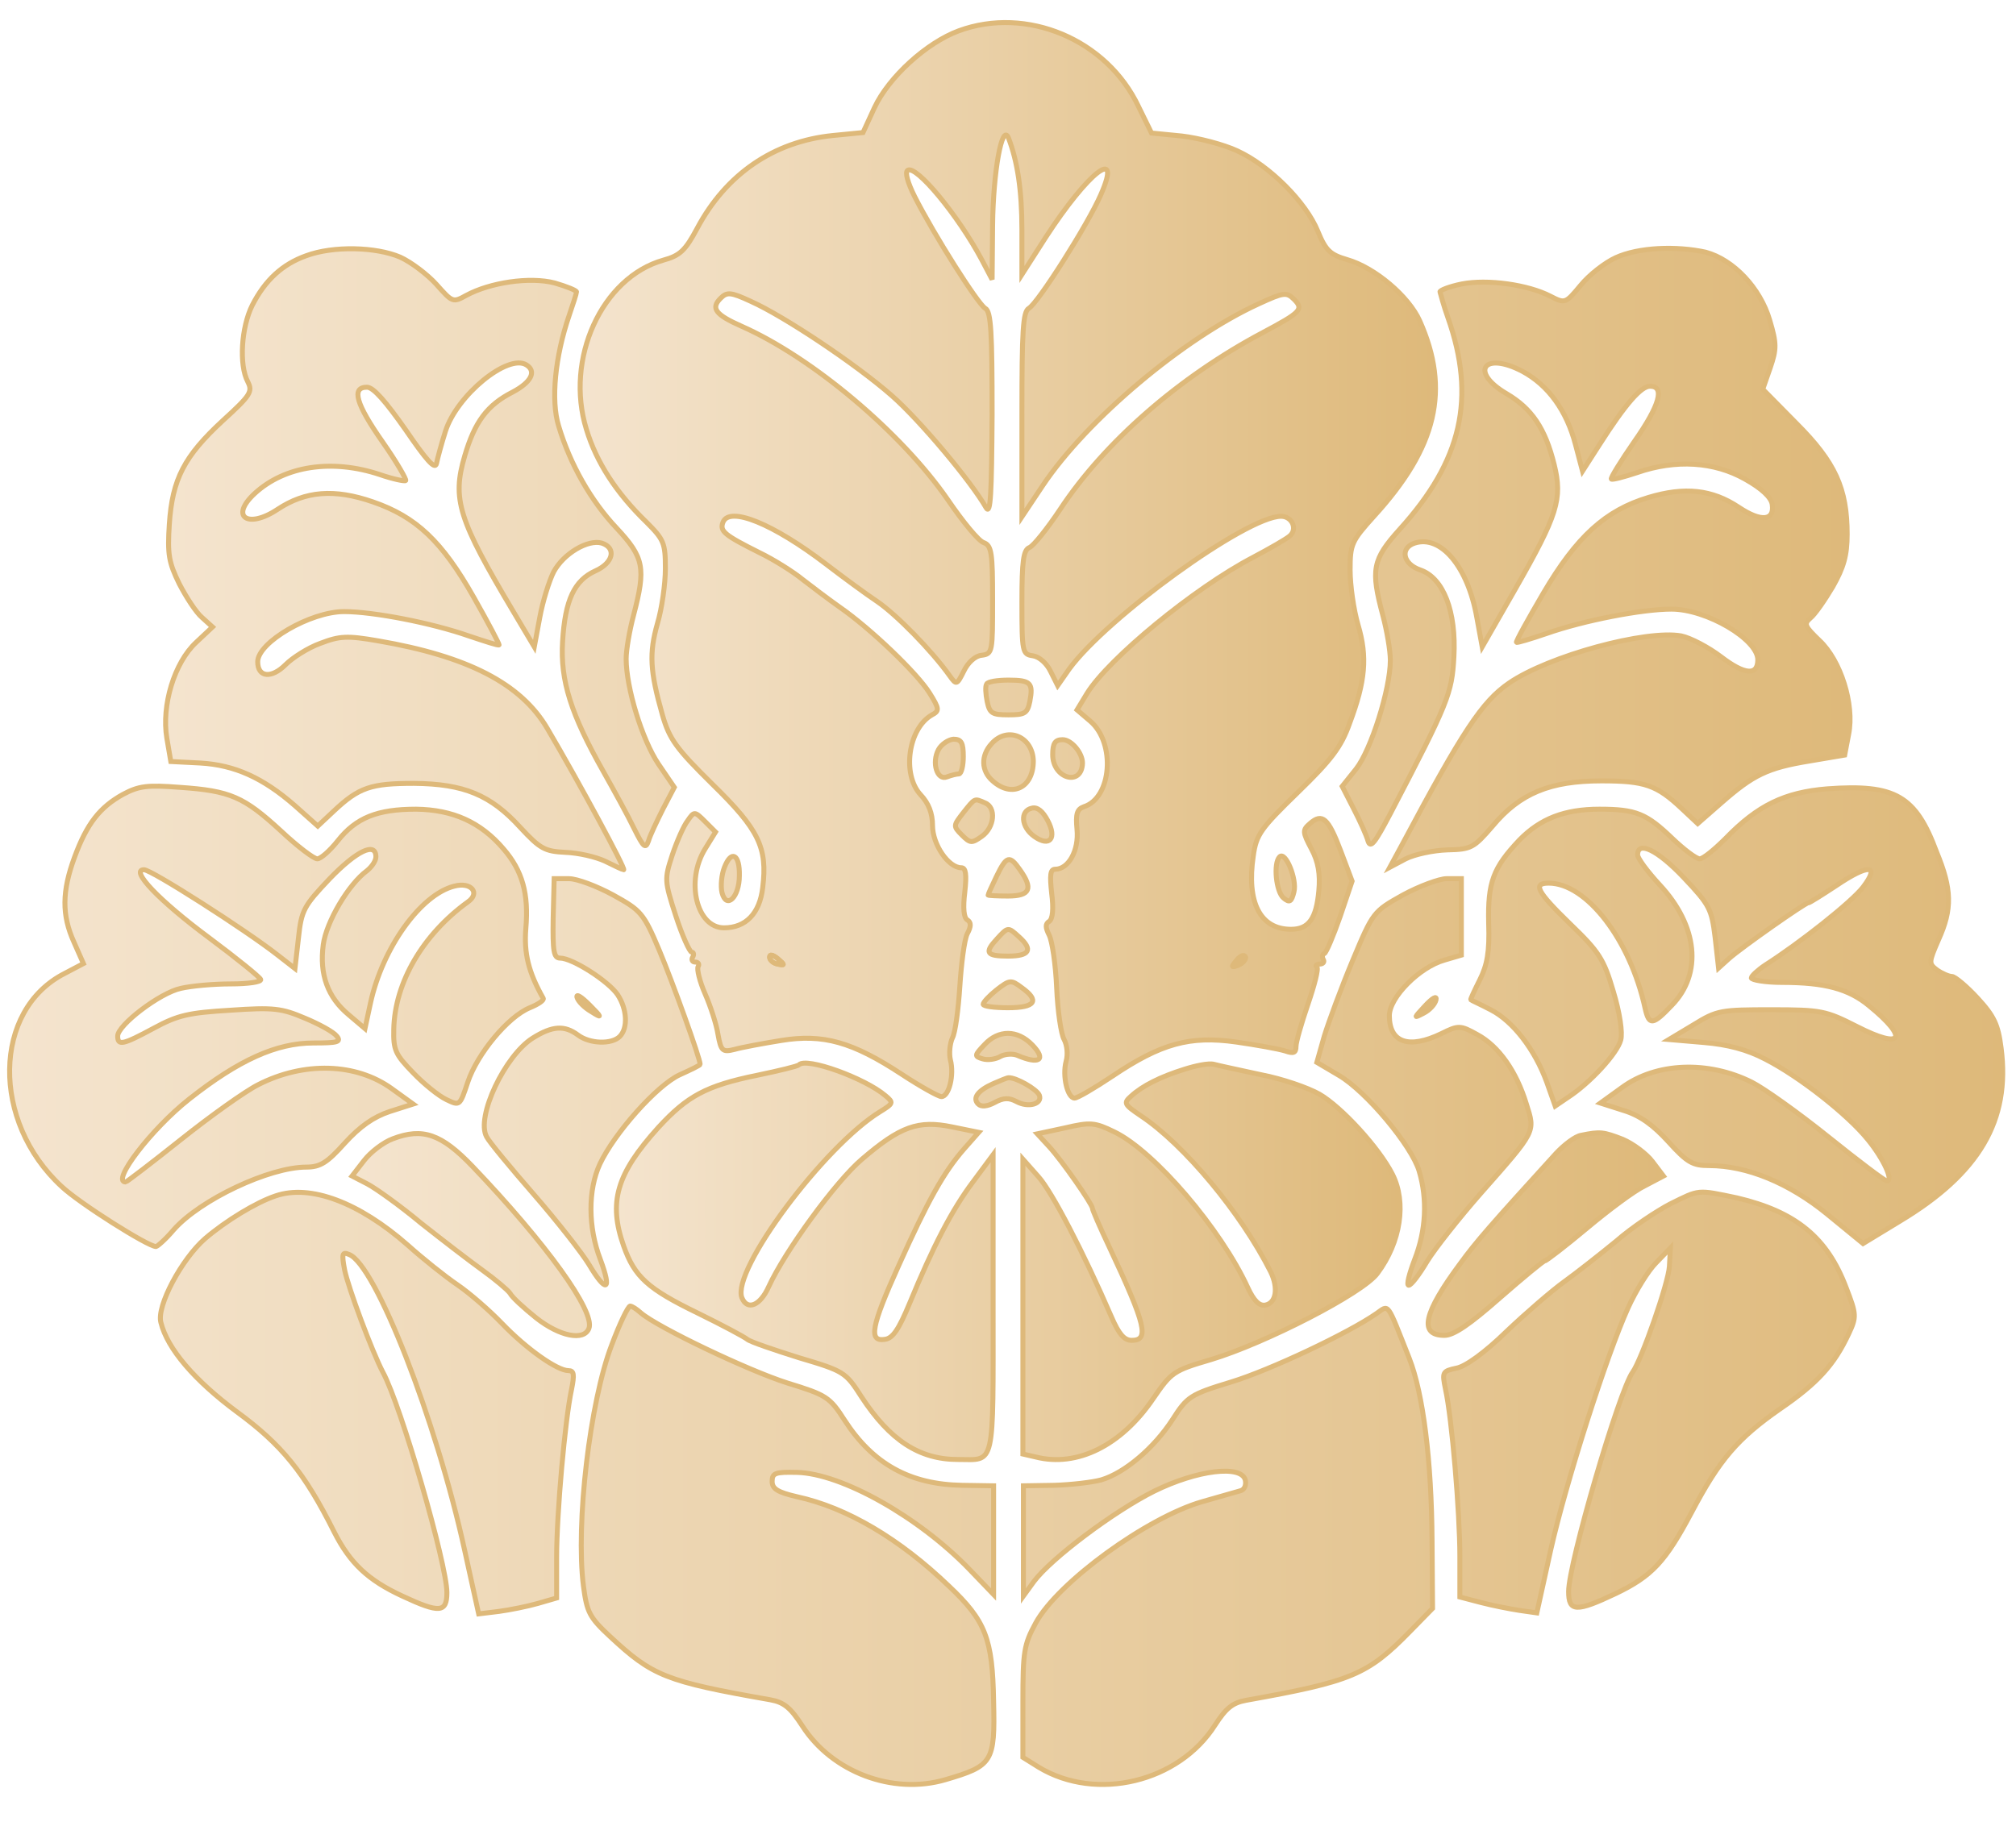 <?xml version="1.0" encoding="utf-8"?>
<!-- Generator: Adobe Illustrator 29.5.1, SVG Export Plug-In . SVG Version: 9.03 Build 0)  -->
<svg version="1.0" id="Layer_1" xmlns="http://www.w3.org/2000/svg" xmlns:xlink="http://www.w3.org/1999/xlink" x="0px" y="0px"
	 viewBox="0 0 406 367" style="enable-background:new 0 0 406 367;" xml:space="preserve">
<style type="text/css">
	.st0{fill:url(#SVGID_1_);stroke:#DEB97A;}
	.st1{fill:url(#SVGID_00000181793457927406824910000003667026831457186239_);stroke:#DEB97A;}
	.st2{fill:url(#SVGID_00000142147623099534759580000009987716401531795351_);stroke:#DEB97A;}
	.st3{fill:url(#SVGID_00000010286451756617799890000016782098933317346200_);stroke:#DEB97A;}
	.st4{fill:url(#SVGID_00000111168704925212331210000000177956767974387356_);stroke:#DEB97A;}
	.st5{fill:url(#SVGID_00000081628168470985755310000016129227388777090990_);stroke:#DEB97A;}
	.st6{fill:url(#SVGID_00000060716613115569343990000004591177317354174886_);stroke:#DEB97A;}
</style>
<linearGradient id="SVGID_1_" gradientUnits="userSpaceOnUse" x1="116.841" y1="112.775" x2="289.236" y2="112.775">
	<stop  offset="0" style="stop-color:#F4E4CE"/>
	<stop  offset="1" style="stop-color:#DEB97A"/>
</linearGradient>
<path class="st0" d="M193.1,6.2c-6.5,2.4-14.1,9.3-17,15.5l-2.3,5l-6.1,0.6c-11.9,1.2-21.5,7.8-27.3,18.7c-2.4,4.5-3.5,5.5-6.8,6.4
	c-12.4,3.5-19.9,19.9-15.5,34.1c2,6.6,6,12.8,12.1,18.7c3.5,3.5,3.8,4.2,3.8,9.3c0,3.1-0.7,8.1-1.6,11.1c-1.7,6-1.5,9.6,1,18.4
	c1.4,4.9,2.8,6.8,10.1,14c9.3,9.1,11.1,12.7,10.1,20.8c-0.6,5.2-3.4,8.1-7.8,8.1c-5.5,0-7.8-9.4-3.8-15.9l2.1-3.4l-2.1-2.1
	c-2.1-2.1-2.2-2.1-3.5-0.2c-0.8,1-2.2,4.2-3.1,6.9c-1.6,4.9-1.6,5.2,0.7,12.3c1.3,4,2.8,7.3,3.2,7.3s0.5,0.5,0.2,1s-0.1,1,0.5,1
	s0.9,0.4,0.6,0.9c-0.3,0.5,0.3,3,1.4,5.5s2.3,6.2,2.6,8.2c0.6,3.3,0.9,3.6,3.3,3c1.4-0.4,5.7-1.2,9.4-1.8c8.5-1.4,14.4,0.3,24.3,6.8
	c3.8,2.5,7.4,4.5,8,4.5c1.5,0,2.6-4.3,1.8-7.4c-0.3-1.3-0.1-3.3,0.4-4.4c0.6-1.1,1.2-5.8,1.5-10.4s0.9-9.4,1.5-10.6
	c0.8-1.5,0.8-2.3,0-2.8c-0.7-0.4-0.9-2.4-0.5-5.6c0.4-3.6,0.2-4.9-0.7-4.9c-2.6,0-5.8-4.7-5.8-8.5c0-2.5-0.8-4.5-2.4-6.2
	c-3.8-4.1-2.5-13.4,2.3-16.1c1.5-0.8,1.5-1.2-0.5-4.4c-2.5-4-11.9-13-18.1-17.3c-2.4-1.7-5.7-4.2-7.5-5.6c-1.7-1.4-5.6-3.9-8.7-5.4
	c-7-3.5-8-4.3-7.3-6.1c1.3-3.3,10.1,0.3,20.7,8.4c3.4,2.6,8,6,10.4,7.6c3.8,2.6,10.9,9.8,14.6,15c1.3,1.8,1.4,1.8,2.8-1
	c0.8-1.7,2.3-3.1,3.6-3.2c2.2-0.3,2.2-0.7,2.2-11.2c0-9.4-0.2-10.9-1.8-11.5c-1-0.3-4.2-4.2-7.2-8.6c-9.3-13.5-27.3-28.7-41.6-35
	c-5.2-2.3-6.2-3.6-4.2-5.6c1.3-1.3,2-1.3,6.1,0.6c6.7,3,21.1,12.6,28.4,19c5.6,4.9,16,17.3,19,22.6c0.9,1.5,1.1-2.8,1.2-18.7
	c0-16.7-0.2-20.9-1.4-21.5c-1.5-0.9-10.3-14.8-14.2-22.5c-1.4-2.8-2-4.9-1.4-5.3c1.7-1.1,10.1,9,14.9,18l2.1,4l0.1-11
	c0.1-10.6,1.9-20.7,3.2-17.5c1.8,4.7,2.7,10.5,2.7,18.5l0,9l4.8-7.5c8.5-13.1,15.5-18.6,11.1-8.6c-2.6,6-12.7,21.9-14.5,22.9
	c-1.2,0.7-1.4,4.5-1.4,21.4v20.6l4.2-6.3c8.9-13.3,28.4-29.7,43.5-36.6c5-2.3,5.6-2.4,7.1-0.9c2,2,1.4,2.6-6.3,6.7
	c-16.8,8.9-31.9,22.1-40.8,35.6c-2.6,3.9-5.4,7.4-6.2,7.7c-1.2,0.5-1.5,2.7-1.5,11c0,10.1,0.1,10.5,2.2,10.8
	c1.3,0.2,2.8,1.5,3.6,3.2l1.4,2.8l2.3-3.3C222.8,124.5,251,104,258,104c2.2,0,3.4,2.6,1.7,4c-0.7,0.6-4,2.5-7.4,4.3
	c-11.7,6.1-29.1,20.4-33.4,27.4l-2,3.3l2.7,2.3c5.1,4.4,4.3,15.4-1.3,17.2c-1.4,0.5-1.7,1.4-1.4,4.6c0.4,4.2-1.7,8-4.4,8
	c-1,0-1.1,1.2-0.7,4.9c0.4,3.1,0.2,5.1-0.5,5.6c-0.8,0.5-0.8,1.2,0,2.8c0.6,1.2,1.3,5.9,1.5,10.6s0.9,9.4,1.5,10.4
	c0.6,1.1,0.8,3,0.4,4.4c-0.8,3,0.3,7.4,1.7,7.4c0.6,0,4-2,7.6-4.4c9.8-6.6,15.6-8.2,24.9-6.9c4.2,0.6,8.6,1.4,9.9,1.8
	c1.7,0.6,2.2,0.4,2.2-0.9c0-0.9,1.1-4.7,2.4-8.5s2.2-7.2,1.8-7.5s0-0.6,0.6-0.6s1-0.4,0.7-0.9s-0.2-1.1,0.2-1.2
	c0.4-0.2,1.8-3.5,3.2-7.5l2.4-7.1l-2.3-6.1c-2.5-6.6-3.7-7.7-6.2-5.5c-1.5,1.3-1.5,1.7,0.3,5.1c1.4,2.6,1.8,5.1,1.5,8.4
	c-0.5,5.6-2,7.8-5.6,7.8c-6.2,0-9-5.4-7.6-14.8c0.6-4.3,1.5-5.5,9-12.8c6.7-6.5,8.7-9.1,10.4-13.9c3.2-8.5,3.6-13.4,1.7-19.8
	c-0.9-3.1-1.6-8-1.6-11.1c0-5.2,0.3-5.8,4.8-10.8c12.7-13.9,15.4-25.5,9.2-39.4c-2.2-4.9-9-10.7-14.6-12.3c-3.4-1-4.3-1.8-5.9-5.7
	c-2.4-5.9-9.7-13.2-16.2-16.2c-2.8-1.3-7.8-2.6-11.2-3l-6.1-0.6l-2.6-5.3C222.9,7.9,206.7,1.2,193.1,6.2 M249.4,194.4
	c-1.5,0.6-1.5,0.4-0.3-1c0.7-0.9,1.5-1.2,1.7-0.6C250.9,193.3,250.3,194,249.4,194.4 M156.6,194.2c-0.9-0.2-1.6-0.8-1.6-1.4
	c0-0.6,0.6-0.5,1.6,0.3C158.1,194.4,158.1,194.5,156.6,194.2"/>
<linearGradient id="SVGID_00000022539530296439363750000004031162452902004372_" gradientUnits="userSpaceOnUse" x1="33.479" y1="112.584" x2="372.547" y2="112.584">
	<stop  offset="0" style="stop-color:#F4E4CE"/>
	<stop  offset="1" style="stop-color:#DEB97A"/>
</linearGradient>
<path style="fill:url(#SVGID_00000022539530296439363750000004031162452902004372_);stroke:#DEB97A;" d="M61.7,51.5
	c-4.8,1.7-8.3,4.9-10.9,10c-2.2,4.4-2.7,12-0.9,15.4c1,2,0.6,2.7-5,7.8c-7.8,7.2-10.2,11.8-10.8,20.9c-0.4,6.1-0.1,7.7,2,12
	c1.4,2.7,3.4,5.8,4.6,6.8l2.1,1.9l-3.3,3.1c-4.4,4.1-7,12.7-5.9,19.3l0.8,4.7l5.9,0.3c7,0.4,12.7,3,19.1,8.6l4.6,4.1l3.2-3
	c5.1-4.8,7.5-5.6,16.2-5.6c10,0.1,15.4,2.3,21.4,8.9c4,4.3,4.9,4.8,9.1,5c2.6,0.1,6.1,0.9,8,1.8c1.8,0.9,3.5,1.7,3.7,1.7
	c0.5,0-8.8-17.3-15.4-28.5c-5.3-9-16-14.5-34-17.6c-6.3-1.1-7.8-1-11.7,0.5c-2.5,0.9-5.6,2.9-7,4.3c-2.8,2.8-5.6,2.6-5.6-0.6
	c0-3.9,10.6-10.1,17.4-10.1c5.9,0,17.7,2.3,25.1,4.9c3.3,1.1,6,2,6.1,1.8c0.1-0.1-2.2-4.5-5.1-9.6c-6.4-11.3-11.6-16.2-20.3-19.2
	c-7.8-2.7-13.6-2.2-19.2,1.5c-6,4-9.7,1.5-4.6-3.2c6.1-5.6,15.6-7,25.2-3.8c2.6,0.9,5,1.4,5.2,1.2s-1.8-3.7-4.6-7.7
	C71.7,81.4,70.7,78,73.9,78c1.3,0,3.8,2.9,7.8,8.6c4.1,6,5.9,8.1,6.2,6.8c0.2-1,1-4,1.8-6.5c2.3-7.3,12.6-15.7,16.3-13.4
	c2.1,1.3,1,3.5-2.8,5.5c-5.1,2.6-7.6,6-9.6,12.8c-2.6,8.8-1.3,12.8,9.9,31.6l4.1,6.9l1.1-5.9c0.6-3.3,1.9-7.4,2.8-9.2
	c2-3.7,6.9-6.6,9.7-5.8c3,1,2.3,4-1.3,5.6c-4.2,1.9-6.1,5.8-6.6,14.2c-0.5,7.9,1.7,14.7,8.2,26.2c2.2,3.9,5,9,6.2,11.5
	c1.9,3.8,2.3,4.2,2.9,2.5c0.3-1.1,1.7-4,2.9-6.4l2.3-4.4l-3.2-4.7c-3.3-4.9-6.5-15.4-6.5-21.2c0-1.8,0.7-5.8,1.5-8.8
	c2.5-9.5,2.1-11.6-3.4-17.5c-5.2-5.5-9.4-12.9-11.7-20.6c-1.6-5.2-0.7-14,2.1-22.2c0.8-2.3,1.5-4.5,1.5-4.8s-2-1.1-4.4-1.8
	c-5-1.3-13-0.1-17.8,2.5c-2.7,1.5-2.8,1.4-6-2.2c-1.8-2-5.1-4.5-7.3-5.5C75.7,49.7,67.1,49.5,61.7,51.5 M325.4,51.9
	c-2.2,1-5.4,3.5-7.1,5.6c-3,3.6-3.1,3.7-6,2.2c-4.6-2.4-12.8-3.5-17.9-2.5c-2.5,0.5-4.5,1.3-4.4,1.6s0.7,2.7,1.6,5.2
	c5.7,16.2,2.8,28.8-9.7,42.6c-5.5,6.1-5.9,8.1-3.4,17.4c0.8,3,1.5,7.1,1.5,9c0,5.8-3.9,18.1-6.9,21.9l-2.8,3.5l2.3,4.5
	c1.3,2.5,2.6,5.4,2.9,6.5c0.5,1.6,1.4,0.4,4.5-5.5c11.7-22.4,12.4-24.2,12.8-31.6c0.5-9.1-2.1-15.9-6.8-17.5
	c-3.5-1.2-4.1-4.4-1.1-5.4c5.3-1.7,10.7,4.8,12.5,14.9l1.1,6l6.7-11.7c8.5-14.9,9.5-18.1,7.8-25c-1.8-7.3-4.5-11.3-9.6-14.3
	c-7.5-4.4-4.6-8.6,3.2-4.5c5.2,2.8,8.9,7.9,10.7,14.8l1.4,5.3l3.4-5.3c5.3-8.3,8.4-11.8,10.2-11.8c3,0,2,3.8-3.2,11.2
	c-2.7,3.9-4.8,7.3-4.6,7.5s2.5-0.4,5.2-1.3c7.8-2.7,15.5-2.2,21.7,1.3c3.4,1.9,5.3,3.7,5.5,5.1c0.5,3.3-2.2,3.6-6.7,0.6
	c-5.4-3.6-10.9-4.2-18.2-2c-8.7,2.6-14.5,7.9-21.2,19.3c-3.1,5.3-5.6,9.8-5.4,9.9s2.9-0.7,6.1-1.8c7.4-2.6,19.2-4.9,25.1-4.9
	c7.1,0,17.4,6.1,17.4,10.2c0,3.3-2.7,3-7.4-0.6c-2.5-1.9-6.1-3.8-8-4.2c-7.1-1.3-26.7,4-34.7,9.5c-5.4,3.7-9.3,9.6-21.4,32.3
	l-2.6,4.8l3.2-1.7c1.8-0.9,5.5-1.7,8.4-1.8c4.8-0.1,5.3-0.4,9.1-4.8c5.5-6.6,11.6-9.1,21.9-9.1c8.7,0,11.1,0.8,16.2,5.6l3.2,3
	l4.8-4.2c6.4-5.6,9.2-7,17.7-8.4l7.1-1.2l0.8-4.2c1.2-6-1.6-14.9-5.9-18.9c-2.9-2.8-3.2-3.3-1.8-4.5c0.9-0.7,2.9-3.6,4.5-6.3
	c2.2-3.9,2.9-6.3,2.9-10.6c0-9.2-2.4-14.5-10.2-22.3l-6.8-6.9l1.5-4.3c1.3-3.8,1.3-4.9-0.1-9.6c-1.9-6.5-7.3-12.2-12.9-13.7
	C337.6,49.5,330,49.8,325.4,51.9"/>
<linearGradient id="SVGID_00000168797285058217100490000004350935459074327695_" gradientUnits="userSpaceOnUse" x1="1.998" y1="258.942" x2="403.837" y2="258.942">
	<stop  offset="0" style="stop-color:#F4E4CE"/>
	<stop  offset="1" style="stop-color:#DEB97A"/>
</linearGradient>
<path style="fill:url(#SVGID_00000168797285058217100490000004350935459074327695_);stroke:#DEB97A;" d="M24.8,160
	c-4.7,2.6-7.3,5.9-9.8,12.7c-2.5,6.8-2.6,11.6-0.1,17.1l1.9,4.3l-3.8,2c-14.5,7.4-14.8,29.8-0.6,42.9c3.6,3.4,17.4,12.1,19,12.1
	c0.3,0,2-1.5,3.6-3.4c5.3-6,19.2-12.6,26.7-12.6c2.8,0,4.2-0.9,7.7-4.8c3.1-3.4,5.8-5.3,9.1-6.4l4.7-1.5l-4.3-3.1
	c-7.2-5.2-17.7-5.5-26.9-0.8c-2.6,1.3-9.6,6.3-15.5,11s-11,8.6-11.2,8.6c-3,0,5.2-10.7,12.8-16.7c10-7.9,17.6-11.3,25-11.3
	c4.9,0,5.7-0.2,4.7-1.4c-0.6-0.8-3.5-2.4-6.4-3.6c-4.7-2-6.3-2.2-15-1.6c-8.4,0.5-10.6,1-15.4,3.6c-6.3,3.4-7.3,3.6-7.3,1.6
	c0-2.2,8.5-8.7,12.7-9.6c2.1-0.5,6.6-0.9,10.1-0.9c3.5,0,6.2-0.4,6-0.9c-0.2-0.5-4.9-4.3-10.4-8.4c-10.1-7.5-16-13.7-13.1-13.7
	c1.5,0,20.4,12.1,26.8,17.1l3.6,2.8l0.7-6.1c0.6-5.7,1.1-6.5,6.3-12c5.4-5.6,9.3-7.5,9.3-4.4c0,0.8-0.8,2-1.8,2.8
	c-3.7,2.7-8.2,10.3-8.8,14.9c-0.8,6,0.9,10.6,5.1,14.1l3.3,2.8l1.1-5.1c2.4-11.1,10.1-21.9,16.9-23.6c3.4-0.9,5.3,1.4,2.7,3.2
	c-9,6.5-14.7,16.2-14.9,25.6c-0.1,4.2,0.3,5.1,3.9,8.8c2.2,2.3,5.2,4.7,6.7,5.4c2.7,1.3,2.7,1.3,4.3-3.5c1.9-5.7,8.1-13.2,12.5-15
	c1.7-0.7,2.9-1.5,2.7-1.9c-3-5.3-3.9-9.1-3.5-14.1c0.6-7-0.7-11.6-4.5-16c-4.6-5.4-10.2-7.9-17.6-8c-7.8,0-12.1,1.7-15.8,6.4
	c-1.6,2-3.4,3.6-4.1,3.6c-0.7,0-4-2.5-7.3-5.6c-7.5-6.9-10.2-8.1-20.4-8.8C29.7,158.1,28,158.3,24.8,160 M368,158.9
	c-8.6,0.7-14,3.3-20.5,10c-2.2,2.2-4.5,4.1-5.2,4.1s-3.2-1.9-5.5-4.1c-5.2-5-7.3-5.9-14.7-5.9c-7,0-11.9,1.9-16.1,6.2
	c-5.3,5.6-6.4,8.5-6.2,16.8c0.2,5.8-0.3,8.4-1.8,11.4c-1.1,2.2-1.9,3.9-1.8,4s1.9,0.9,4,2c4.5,2.3,8.9,8,11.3,14.6l1.7,4.8l2.5-1.7
	c4.5-2.9,10-8.9,10.7-11.6c0.4-1.5-0.2-5.5-1.5-9.8c-1.9-6.5-2.9-8-8.6-13.5c-6.8-6.6-7.7-8.3-4.4-8.3c7.6,0,16.4,11.4,19.4,25.2
	c0.8,3.5,1.5,3.5,5.4-0.6c6.2-6.4,5.2-16-2.4-24.2c-2.5-2.7-4.5-5.4-4.5-6.1c0-2.9,4-1,9.3,4.6c5.2,5.5,5.6,6.3,6.3,12l0.7,6.2
	l2.1-1.9c2.6-2.3,15.3-11.2,15.9-11.2c0.3,0,2.8-1.6,5.7-3.5c6.5-4.4,8.9-4.3,5.4,0.3c-2.3,3-12.8,11.3-19.7,15.7
	c-1.5,1-2.8,2.2-2.8,2.6s2.8,0.9,6.2,0.9c8.6,0,13.4,1.3,17.5,4.7c8.1,6.6,6.8,8.9-2.4,4.2c-6.3-3.2-7.2-3.4-17.3-3.4
	c-10.1,0-10.9,0.1-15.6,3l-5,3l7,0.6c4.8,0.4,8.7,1.4,12.5,3.4c6.8,3.5,16.5,11.1,20.6,16.2c3.1,3.8,5.2,8.3,3.8,8.3
	c-0.4,0-5.7-4-11.8-8.9s-13-9.8-15.4-11c-8.8-4.4-19.3-4-26.2,1.1l-4.3,3.1l4.7,1.5c3.3,1,6,3,9,6.3c3.8,4.2,4.9,4.8,8.2,4.8
	c7.6,0,16.1,3.5,23.8,9.8l7.2,5.9l7.4-4.5c16-9.6,22.3-20.3,20.4-34.9c-0.6-4.7-1.4-6.4-4.7-10c-2.2-2.4-4.6-4.4-5.2-4.4
	s-2-0.6-3-1.3c-1.7-1.3-1.7-1.5,0.3-6.1c2.8-6.2,2.7-10.2-0.4-17.7C385.8,160.3,381.7,157.9,368,158.9 M123.2,270.9
	c-4.4,11.4-7.3,36.1-5.7,48.6c0.7,5.3,1.2,6.3,5.4,10.2c8.5,7.9,11.1,9,32.2,12.7c2.8,0.5,4.1,1.6,6.5,5.3
	c6,9.3,18.2,13.9,28.8,10.8c9.5-2.8,10-3.5,9.7-15.8c-0.2-12.6-1.6-16.2-9-23.2c-9.9-9.5-20.5-15.8-30.6-18c-3.9-0.9-5-1.6-5-3.1
	c0-1.7,0.7-1.9,5-1.8c9,0.2,24.6,9,34.8,19.6l4.8,5v-21.9l-6.4-0.1c-10.5-0.2-17.9-4.3-23.6-13.1c-3-4.7-3.7-5.1-11.5-7.5
	c-7.9-2.5-26.1-11.2-29.5-14.1c-0.9-0.8-1.8-1.4-2.2-1.4S124.8,266.6,123.2,270.9 M277.2,264.6c-5.6,3.9-21.4,11.4-29.3,13.8
	c-8.2,2.5-8.8,2.9-11.8,7.6c-3.7,5.7-9.6,10.7-14.3,12.1c-1.8,0.5-6.1,1-9.5,1.1l-6.2,0.1l0,11.1l0,11.1l2.1-2.9
	c3.5-4.7,16.2-14.2,24.2-18.2c8.7-4.3,17.7-5.4,18.4-2.2c0.2,1-0.2,1.9-1,2.1c-0.7,0.2-4.2,1.2-7.7,2.2c-11.1,3.2-29,16.2-33.5,24.4
	c-2.4,4.4-2.6,5.8-2.6,15.9V354l3.2,2c11.6,7,28.2,3,35.5-8.5c2.2-3.4,3.5-4.5,6.3-5c21.2-3.8,24.4-5.1,33-13.9l4.5-4.6l-0.1-13.7
	c-0.1-16.1-1.8-29.6-4.6-36.7C279.2,262,279.8,262.8,277.2,264.6 M55.5,240.9c-3.9,1.3-10,5-14.2,8.6c-4.7,4.1-9.8,13.6-8.9,16.9
	c1.3,5.3,6.8,11.7,15.3,18c9,6.6,13.6,12.2,19.6,24.2c3.2,6.3,6.8,9.7,13.7,12.9c7.5,3.5,9,3.4,9-0.7c0-5.6-9.2-37.6-12.9-44.4
	c-2.2-4.2-7-17.1-7.7-20.6c-0.6-3.2-0.5-3.7,0.9-3.1c5.3,2,17.5,33.2,23.3,59.7l2.8,12.7l4.1-0.5c2.2-0.3,5.7-1,7.8-1.6l3.8-1.1
	v-8.2c0-8.9,1.7-27.8,3-33.8c0.6-3,0.5-3.8-0.6-3.8c-2.3,0-8.5-4.4-13.4-9.5c-2.5-2.6-6.5-6.1-9-7.8c-2.5-1.7-7-5.3-10-8
	C72.3,242.2,62.5,238.5,55.5,240.9 M336.4,242.5c-2.7,1.4-7.7,4.7-10.9,7.5c-3.3,2.7-8,6.4-10.5,8.2s-7.7,6.3-11.6,10
	c-4.3,4.2-8.3,7.1-10.1,7.4c-2.8,0.6-2.9,0.8-2.2,4.2c1.3,5.9,2.9,24.9,2.9,33.7v8.2l4.2,1.1c2.3,0.6,5.8,1.3,7.8,1.6l3.5,0.5
	l2.8-12.7c3.1-13.7,11.2-39.1,15.6-48.8c1.5-3.3,4-7.4,5.6-9l2.9-3l-0.2,3.7c-0.2,3.4-5.6,18.8-7.4,21.3
	c-2.7,3.7-12.9,38.5-12.9,44.2c0,4.1,1.5,4.2,9.5,0.4c7.3-3.5,10-6.4,15.3-16.4c5.6-10.6,9.2-14.8,17.8-20.8
	c7.6-5.2,10.9-8.9,13.8-15.1c1.6-3.4,1.6-3.9-0.5-9.3c-3.8-10.1-10.1-15.3-22-18.1C341.7,239.6,342.3,239.6,336.4,242.5"/>
<linearGradient id="SVGID_00000042697375706957137800000003826272786852953258_" gradientUnits="userSpaceOnUse" x1="124.078" y1="254.127" x2="281.94" y2="254.127">
	<stop  offset="0" style="stop-color:#F4E4CE"/>
	<stop  offset="1" style="stop-color:#DEB97A"/>
</linearGradient>
<path style="fill:url(#SVGID_00000042697375706957137800000003826272786852953258_);stroke:#DEB97A;" d="M160.9,214.5
	c-0.3,0.3-4.1,1.2-8.4,2.1c-10.3,2.1-14.1,4.2-19.9,10.5c-8.5,9.4-10.1,15.1-7,23.9c2.2,6.2,4.8,8.6,14.9,13.5
	c4.9,2.4,9.4,4.8,10,5.3s5.3,2.1,10.4,3.7c9.1,2.7,9.4,2.9,12.6,7.9c5.7,8.7,11.6,12.6,19.4,12.6c7.6,0,7.1,2.2,7.1-31.3v-30.1
	l-4,5.4c-4.3,5.7-8.1,13.1-12.8,24.5c-2.2,5.3-3.4,7.1-5,7.3c-3.3,0.5-2.8-2.5,2.8-14.9c5.8-12.9,9-18.7,13.1-23.4l3-3.4l-5.4-1.1
	c-6.8-1.4-10.4-0.1-18.1,6.5c-5.3,4.5-15.5,18.5-18.8,25.7c-1.7,3.8-4.3,4.9-5.4,2.2c-2.1-5.5,16.6-30.6,27.9-37.5
	c2.6-1.6,2.7-1.8,1-3.2C174.2,217.2,162.4,212.9,160.9,214.5 M238.5,215.4c-4.8,1.5-8.4,3.3-10.7,5.4c-1.6,1.4-1.4,1.7,2,4
	c8.7,5.8,20.1,19.5,26.1,31.4c1.6,3.3,1.1,6.3-1.1,6.7c-1.2,0.2-2.3-0.9-3.5-3.5c-5.4-11.8-18.8-27.5-26.9-31.4
	c-3.9-1.9-4.8-2-9.9-0.8l-5.6,1.2l2.4,2.6c2.5,2.7,8.7,11.6,8.7,12.4c0,0.3,1.5,3.8,3.4,7.8c7.4,15.8,8.1,18.8,4.5,18.8
	c-1.5,0-2.6-1.3-4.1-4.8c-5.5-12.7-11.9-25.1-14.7-28.2l-3.1-3.5l0,29.7l0,29.7l2.6,0.6c8.3,2.1,17.2-2.3,23.6-11.7
	c3.7-5.4,4.1-5.7,11.6-7.9c11-3.3,30.7-13.4,33.6-17.4c4.7-6.3,5.9-14.3,3-20c-2.7-5.3-10.2-13.5-14.7-16.1
	c-2.3-1.3-7.5-3.1-11.7-3.9c-4.1-0.9-8.4-1.8-9.5-2.1S240.7,214.7,238.5,215.4"/>
<linearGradient id="SVGID_00000040533582317008411860000006342309312492573085_" gradientUnits="userSpaceOnUse" x1="70.845" y1="202.999" x2="335.022" y2="202.999">
	<stop  offset="0" style="stop-color:#F4E4CE"/>
	<stop  offset="1" style="stop-color:#DEB97A"/>
</linearGradient>
<path style="fill:url(#SVGID_00000040533582317008411860000006342309312492573085_);stroke:#DEB97A;" d="M111.4,185
	c-0.1,6.6,0.1,8,1.4,8c2.5,0,9.8,4.7,11.6,7.4c1.9,2.9,2.1,6.7,0.4,8.4c-1.6,1.6-6,1.5-8.4-0.3c-2.7-2-5.1-1.9-9.1,0.6
	c-5.6,3.5-11.5,15.9-9.3,19.9c0.5,1,4.8,6.2,9.5,11.6c4.7,5.4,9.7,11.8,11.1,14.1c3.5,5.9,4.7,5.4,2.3-1c-2.5-6.5-2.5-14-0.1-19.2
	c2.9-6.2,11.5-15.9,16.1-18c2.2-1,4.1-1.9,4.1-2.1c0-1.2-5.6-16.7-8.2-22.9c-3.2-7.6-3.7-8.1-9.3-11.2c-3.3-1.8-7.3-3.3-8.9-3.3
	l-3,0L111.4,185 M282.5,180.3c-5.9,3.3-6,3.4-10.1,13.2c-2.3,5.5-4.8,12.3-5.7,15.2l-1.5,5.3l4.4,2.6c5.5,3.2,14.7,14.2,16.2,19.3
	c1.7,5.7,1.4,11.9-0.9,17.8c-1.1,2.9-1.7,5.2-1.2,5.2s2.1-2.1,3.7-4.8c1.6-2.6,6.5-8.8,10.8-13.7c11.2-12.7,11-12.3,9.2-18
	c-2-6.6-5.6-11.7-9.9-14c-3.4-1.9-3.8-1.9-7.2-0.2c-6.6,3.2-10.5,1.8-10.5-3.6c0-3.7,6.1-9.8,11.1-11.2l3.4-1V177l-3,0
	C289.9,177,285.8,178.5,282.5,180.3 M79.1,229.4c-1.9,0.7-4.5,2.7-5.8,4.4l-2.4,3.1l3.1,1.6c1.7,0.9,6.6,4.4,10.8,7.9
	c4.3,3.4,9.9,7.7,12.4,9.5s5,3.9,5.5,4.6c0.4,0.8,2.8,3,5.3,5c4.7,3.7,9.6,4.7,10.6,2.1c1.3-3.4-8.6-17.1-23.4-32.6
	C88.9,228.4,85.1,227.1,79.1,229.4 M318.4,228.7c-1.2,0.2-3.4,1.9-5,3.6c-13.2,14.5-16.1,17.8-19.3,22.2
	c-7.5,10.1-8.4,14.5-3.2,14.5c1.9,0,5.2-2.3,11.1-7.5c4.7-4.1,8.8-7.5,9.1-7.5s4.2-3,8.5-6.6s9.5-7.5,11.6-8.5l3.8-2l-2.2-2.9
	c-1.2-1.6-3.9-3.6-6-4.5C322.9,228,322.3,227.9,318.4,228.7 M199.7,149.8c-2.2,2.4-2.1,5.5,0.2,7.5c3.9,3.5,8.2,1.4,8.2-4
	C208,148.4,202.9,146.2,199.7,149.8 M198.7,137.8c-0.3,0.4-0.2,2,0.1,3.5c0.5,2.4,1,2.7,4.3,2.7s3.8-0.3,4.3-2.7
	c0.7-3.7,0.2-4.3-4.3-4.3C200.9,137,198.9,137.3,198.7,137.8 M200,218.3c-3.1,1.4-4.2,2.9-3,4.1c0.6,0.6,1.8,0.5,3.3-0.3
	c1.8-1,2.9-1,4.4-0.2c2.4,1.3,5.3,0.5,4.6-1.3c-0.5-1.2-4.7-3.6-6.2-3.5C202.8,217.1,201.4,217.7,200,218.3 M198.3,210.4
	c-2.1,2.2-2.1,2.4-0.4,2.9c1,0.3,2.6,0.1,3.6-0.5c0.9-0.5,2.5-0.6,3.4-0.2c4.4,1.9,5.9,0.9,3-2.1
	C204.9,207.4,201.1,207.4,198.3,210.4 M194,163.7c-2,2.6-2.1,2.7-0.3,4.5c1.7,1.7,2,1.7,4,0.3c2.6-1.8,3-5.9,0.6-6.8
	C196.2,160.8,196.4,160.7,194,163.7 M200.7,176.5c-0.9,1.9-1.7,3.6-1.7,3.8c0,0.1,1.8,0.2,4,0.2c4.5,0,5.1-1.5,2.4-5.3
	C203.3,172.2,202.7,172.4,200.7,176.5 M189,151c-1.4,2.6-0.3,6.3,1.7,5.5c0.8-0.3,1.9-0.6,2.4-0.6s0.9-1.6,0.9-3.5
	c0-2.8-0.4-3.5-2-3.5C191,149,189.6,149.9,189,151 M200.7,199.4c-1.5,1.2-2.7,2.5-2.7,2.9s2.2,0.7,5,0.7c5.5,0,6.5-1.4,2.7-4.1
	C203.6,197.3,203.3,197.4,200.7,199.4 M212,152c0,4.9,5.9,6.5,6,1.7c0-2-2.2-4.7-4-4.7C212.5,149,212,149.7,212,152 M207.8,162.8
	c-2.4,0.5-2.2,3.8,0.5,5.7c3.1,2.2,4.6,0.4,2.7-3.2C210,163.4,208.9,162.5,207.8,162.8 M200.8,189.1c-2.6,2.8-2.2,3.5,2.2,3.5
	c4.4,0,5.1-1.3,2.2-3.9C203,186.7,203,186.7,200.8,189.1 M145.9,174.7c-0.6,1.5-0.8,3.8-0.5,5.1c0.9,3.5,3.5,0.9,3.5-3.4
	C149,172.1,147.3,171.1,145.9,174.7 M257.7,172.6c-1.3,1.3-0.7,7.1,0.8,8.3c1.2,1,1.6,0.8,2.1-1.3
	C261.2,177.1,258.9,171.4,257.7,172.6"/>
<linearGradient id="SVGID_00000079481037992221611870000018290884630780357250_" gradientUnits="userSpaceOnUse" x1="116.159" y1="202.681" x2="289.231" y2="202.681">
	<stop  offset="0" style="stop-color:#F4E4CE"/>
	<stop  offset="1" style="stop-color:#DEB97A"/>
</linearGradient>
<path style="fill:url(#SVGID_00000079481037992221611870000018290884630780357250_);stroke:#DEB97A;" d="M116.2,200.9
	c0.2,0.8,1.5,2.1,2.9,2.9c2.2,1.4,2.2,1.2-0.4-1.4C117.1,200.8,116,200.1,116.2,200.9 M287,202.6c-2.3,2.5-2.4,2.6-0.3,1.5
	c1.2-0.6,2.3-1.8,2.5-2.7C289.4,200.5,288.5,201,287,202.6"/>
<linearGradient id="SVGID_00000131326601707319144990000009994274721941685684_" gradientUnits="userSpaceOnUse" x1="155" y1="193.562" x2="250.788" y2="193.562">
	<stop  offset="0" style="stop-color:#F4E4CE"/>
	<stop  offset="1" style="stop-color:#DEB97A"/>
</linearGradient>
<path style="fill:url(#SVGID_00000131326601707319144990000009994274721941685684_);stroke:#DEB97A;" d="M249.1,193.4
	c-1.2,1.4-1.1,1.5,0.3,1c0.9-0.4,1.5-1.1,1.4-1.6S249.8,192.5,249.1,193.4 M155,192.8c0,0.6,0.7,1.2,1.6,1.4c1.5,0.3,1.5,0.2,0-1.1
	C155.6,192.3,155,192.2,155,192.8"/>
</svg>
